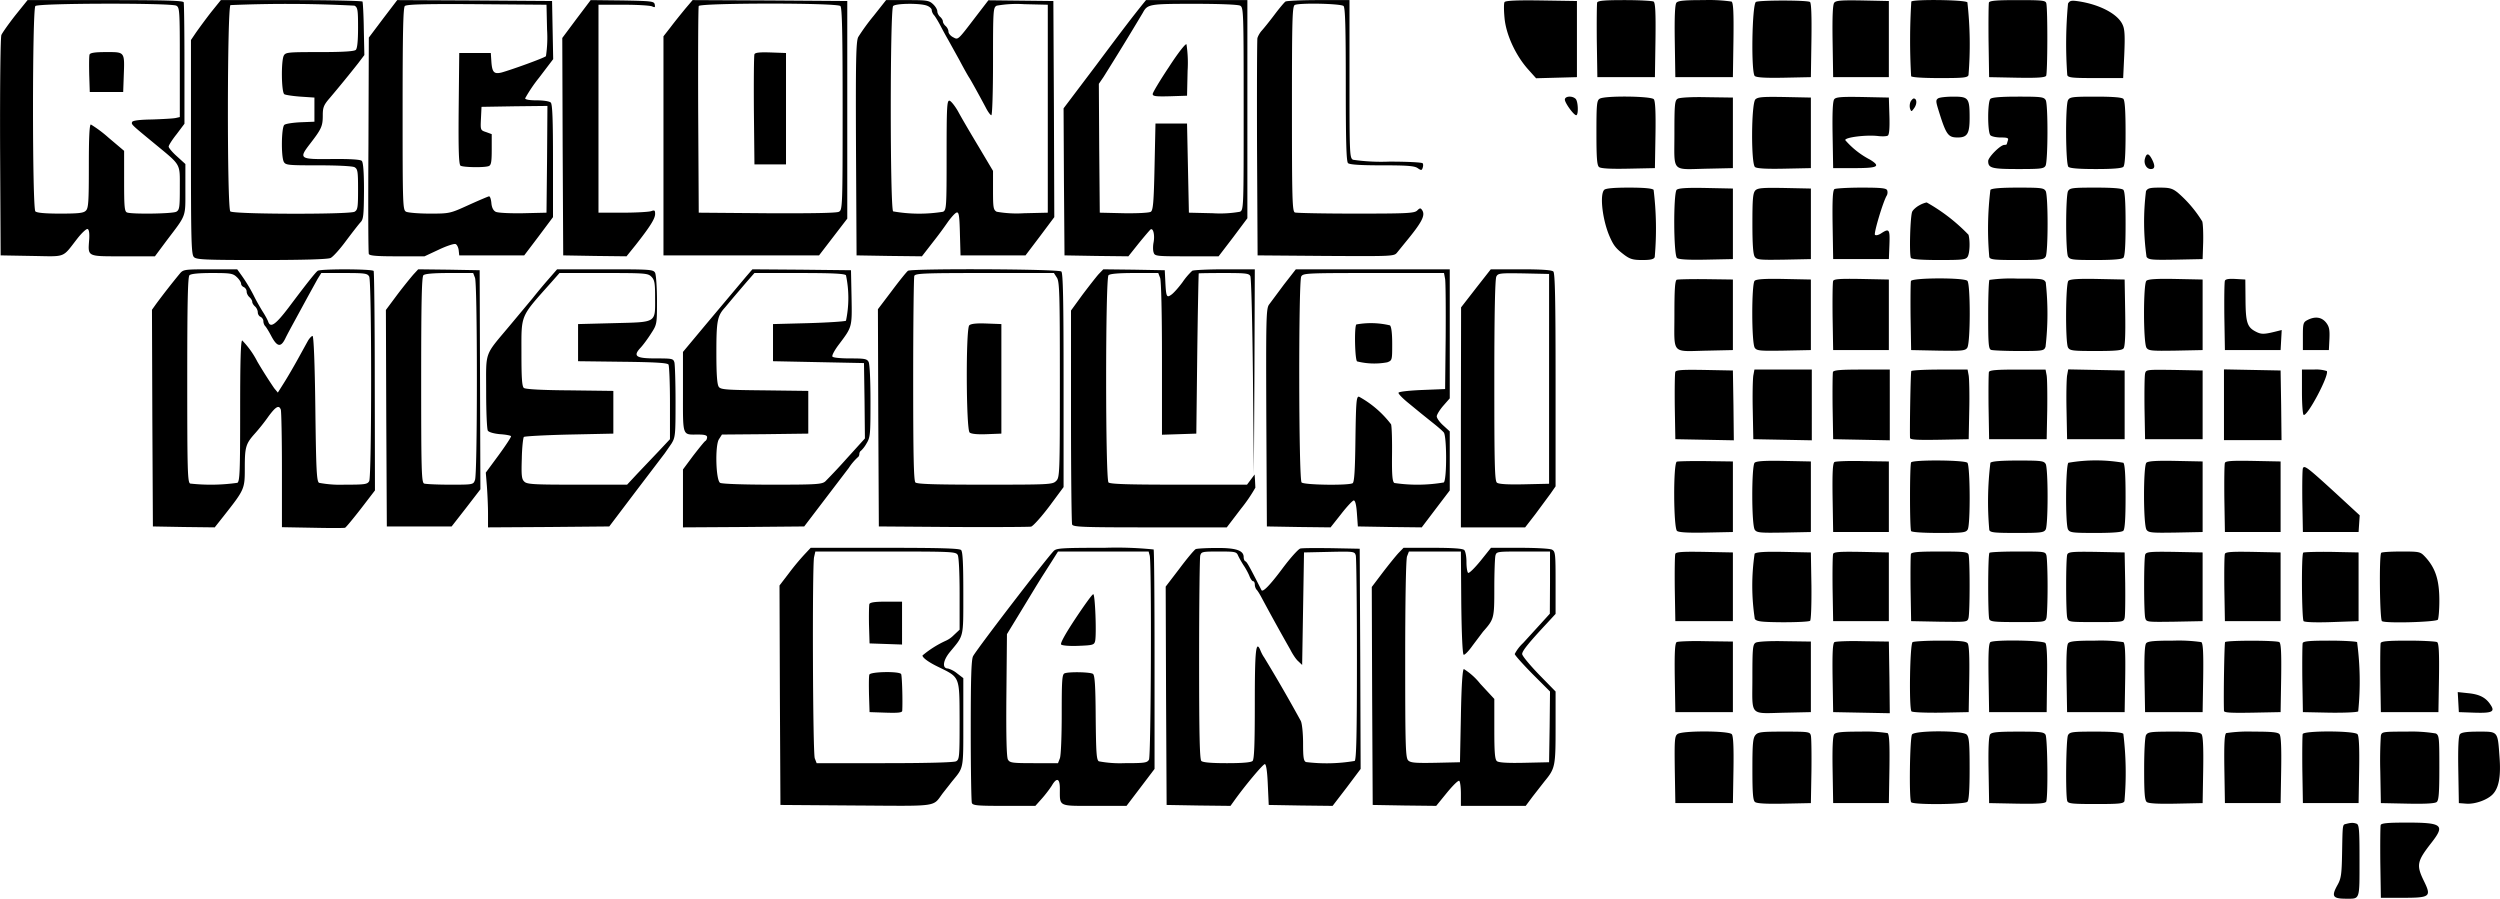 <svg xmlns="http://www.w3.org/2000/svg" version="1.0" fill="currentColor" viewBox="1.15 3.95 1346.52 484.07">
    <path d="M9.4 12.2c-3.6 4.6-7 9.4-7.5 10.6-.5 1.4-.8 26.4-.7 60.5l.3 58.2 16.7.3c19 .3 16.2 1.4 24.8-9.6 2.3-2.9 4.7-5.1 5.3-4.9.8.2 1.1 2.2.9 5.5-.7 9.6-1.5 9.2 18.2 9.2h17.2l6.4-8.6c10.7-14.1 10-12.2 10-27.5V92.3l-4.5-4.1C94 86 92 83.6 92 82.9c0-.7 1.9-3.7 4.3-6.7l4.2-5.6v-32c0-17.7-.2-32.7-.4-33.4-.2-.9-9.6-1.2-42.2-1.2H16l-6.6 8.2zM96.1 7C97.9 8 98 9.4 98 37.5V67l-2.2.5c-1.3.3-7 .6-12.7.8-7 .1-10.6.6-10.8 1.4-.5 1.3-.3 1.4 12.2 11.7C98.9 93.3 98 91.7 98 105.2c0 10.6-.2 11.8-1.9 12.8-2.1 1.1-23.8 1.4-26.5.4-1.4-.5-1.6-3-1.6-16.9V85.2l-8.4-7.1a67 67 0 0 0-9.5-7.1c-.8 0-1.1 7.3-1.1 22.4 0 19.1-.2 22.7-1.6 24-1.2 1.3-4 1.6-13.8 1.6-8.1 0-12.6-.4-13.4-1.2-1.7-1.7-1.7-108.9 0-110.6 1.6-1.6 72.9-1.7 75.9-.2z"></path>
    <path d="M49.4 33.3c-.3.8-.3 5.6-.2 10.8l.3 9.4h18l.3-8.5c.5-13.3.7-13-9.4-13-6.1 0-8.6.4-9 1.3zm65.3-22.6a344 344 0 0 0-8 10.8l-2.7 4v57.7c0 51.1.2 57.8 1.6 59.2 1.3 1.4 6 1.6 36.4 1.6 23 0 35.7-.4 37.2-1.1 1.3-.6 5-4.7 8.3-9.2 3.3-4.4 6.8-8.9 7.8-10 1.6-1.6 1.8-3.7 1.9-16.9 0-10-.4-15.4-1.2-16.2-.7-.7-5.9-1.1-16-1-17.7.2-18.1-.1-11.7-8.4 6-7.8 6.7-9.3 6.7-15.1 0-4.3.5-5.6 3.8-9.4A715 715 0 0 0 194 38.1l3.4-4.5-.3-14c-.1-7.7-.5-14.4-.7-14.8-.3-.4-17.6-.8-38.4-.8h-37.9l-5.4 6.7zM192.1 7c1.7 1 1.9 2.2 1.9 11.8 0 7.1-.4 11.2-1.2 12-.8.8-6.6 1.2-19.5 1.2-17 0-18.3.1-19.3 1.9-1.5 2.9-1.3 19.8.3 20.8.6.4 4.6 1 8.7 1.3l7.5.5v13l-7.5.3c-4.1.2-8 .8-8.7 1.4-1.6 1.3-1.8 17-.3 19.9 1 1.8 2.3 1.9 18.6 1.9 10.2 0 18.3.4 19.5 1 1.7 1 1.9 2.2 1.9 12s-.2 11-1.9 12c-2.9 1.5-65.3 1.4-66.9-.2-1.8-1.8-1.7-110.4.1-111.1a708 708 0 0 1 66.8.3zm15.3 7.1-7.6 10.1-.2 57.7c-.2 31.7-.1 58.2.2 58.8.3 1 4.3 1.3 15.2 1.3h14.8l7.7-3.6c4.2-2 8.2-3.3 9-3 .7.2 1.5 1.7 1.7 3.3l.3 2.8h35l7.8-10.3 7.7-10.3V90.7c0-22.2-.3-30.6-1.2-31.5-.7-.7-3.9-1.2-7.5-1.2-3.9 0-6.3-.4-6.3-1.1a80 80 0 0 1 7.5-11.1l7.6-10-.3-15.6-.3-15.7-41.7-.3-41.7-.2-7.7 10.1zm88.4 5.8a67 67 0 0 1-.6 14.3c-1 1-18.5 7.3-23.9 8.8-4.1 1-5.1-.1-5.5-6l-.3-4.5h-17l-.3 29.9c-.2 23.3.1 30.1 1 30.8 1.5.9 12.9 1.1 15.2.2 1.3-.5 1.6-2.3 1.6-8.9v-8.3l-3-1.1c-3.1-1-3.1-1.1-2.8-7.3l.3-6.3 17.8-.3L296 61l-.2 28.7-.3 28.8-12.8.3c-7.4.1-13.5-.2-14.6-.8-1.3-.7-2.1-2.3-2.3-4.8-.2-2-.7-3.6-1.3-3.5-.5.1-5.5 2.2-11 4.7-9.9 4.5-10.1 4.6-20.8 4.6-6 0-11.7-.5-12.8-1-1.8-1-1.9-2.7-1.9-55.3 0-41.2.3-54.6 1.2-55.5.9-.9 10.4-1.2 38.8-1l37.5.3.3 13.4zm15.8-5.7L304 24.4l.2 58.5.3 58.6 17.1.3 17 .2 5-6.2c7.7-9.8 10.4-14.1 10.4-16.6 0-2-.3-2.2-2.2-1.5-1.3.4-8.1.8-15.3.8h-13V6.5H337c7.4 0 14.3.4 15.4.9 1.5.7 1.7.5 1.4-1-.3-1.8-1.6-1.9-17.4-2.2L319.3 4l-7.7 10.2zm58.6-5.5c-2.2 2.7-5.7 7-7.8 9.8l-3.9 5v118h83.8l7.6-9.9 7.6-9.9V4.5l-41.6-.3-41.7-.2-4 4.7zm83.6-1.5c.9.9 1.2 14.6 1.2 55.5 0 52.8-.1 54.3-2 55.3-1.2.7-14.5.9-38.7.8l-36.8-.3-.3-55c-.1-30.3 0-55.6.3-56.3.6-1.7 74.5-1.8 76.3 0z"></path>
    <path d="M407.5 33.2c-.3.7-.4 14.4-.3 30.3l.3 29h17v-60l-8.3-.3c-6.1-.2-8.4.1-8.7 1zm64.1-20.6a112 112 0 0 0-8.2 11.3c-1.2 2.4-1.4 12.7-1.2 60.2l.3 57.4 17.6.3 17.6.2 5.9-7.6a208 208 0 0 0 8-10.8c1.2-1.7 2.9-3.7 3.8-4.5 2.2-1.9 2.5-.7 2.8 11.9l.3 10.5h35l7.8-10.3 7.7-10.3-.2-58.2-.3-58.2-17.5-.2-17.5-.2-6.3 8.2c-10.4 13.6-9.9 13.2-12.7 11.7-1.4-.7-2.5-2.1-2.5-3 0-1-.7-2.3-1.5-3-.8-.7-1.5-1.8-1.5-2.5s-.7-1.8-1.5-2.5-1.5-2-1.5-2.9c0-1-1-2.7-2.3-3.9-2.1-2-3.4-2.2-13.8-2.2h-11.5l-6.8 8.6zM500.4 7c1.4.5 2.6 1.6 2.6 2.4 0 .8.6 2.1 1.3 2.8.6.7 2.2 3.3 3.5 5.8a201 201 0 0 0 4.1 7.5l6.1 11c2.3 4.4 4.6 8.4 5 9 .8 1.1 5.7 10 9 16.2 1.2 2.4 2.6 4.3 3.1 4.3s.9-12.5.9-29c0-27.9.1-29 2-30a62 62 0 0 1 14.7-.8l12.8.3v112l-12.8.3a62 62 0 0 1-14.7-.8c-1.8-1-2-2.1-2-11.5V96l-7.9-13.3c-4.4-7.3-9.3-15.7-10.9-18.7-1.7-3-3.8-5.6-4.6-5.8-1.4-.3-1.6 2.8-1.6 29.2 0 28.2-.1 29.6-1.9 30.6a80.6 80.6 0 0 1-26.9-.2c-1.7-1.7-1.7-108.9 0-110.6 1.5-1.5 14.6-1.6 18.2-.2zm115.8-.3c-5.4 6.8-8.1 10.2-24.6 32.3L574 62.3l.2 39.6.3 39.6 17.2.3 17.2.2 5.5-6.9c3.1-3.8 6-7.2 6.5-7.6 1.4-.8 2.3 3 1.6 6.9-.4 1.9-.4 4.4 0 5.5.6 2 1.3 2.1 17.8 2.1h17.2l7.8-10.2 7.7-10.3V4h-54.6l-2.2 2.7zm52.9.3c1.8 1 1.9 2.7 1.9 55.5 0 53.3 0 54.5-2 55.5a62 62 0 0 1-14.7.8l-12.8-.3-.5-24-.5-24h-17l-.5 23.3c-.4 19.2-.8 23.4-2 24.2-.8.6-7.3.9-14.5.8l-13-.3-.3-34.7-.2-34.7 2.4-3.5a1723 1723 0 0 0 21.3-34.8c2.5-4.6 3.4-4.8 27.6-4.8 13.8 0 23.6.4 24.8 1z"></path>
    <path d="M630.7 40.1c-4.8 7.2-8.7 13.7-8.7 14.5 0 1.2 1.7 1.4 9.3 1.2l9.2-.3.3-13.4a67 67 0 0 0-.6-14.3c-.5-.5-4.6 4.7-9.5 12.3zm62.8-35.3c-.6.4-3.3 3.6-6 7.2s-5.8 7.4-6.8 8.5c-1 1.1-2 2.9-2.3 4-.2 1.1-.3 27.9-.2 59.5l.3 57.5 36.7.3c36.6.2 36.8.2 38.5-1.9l4.3-5.3c9.1-11 11-14.7 9.1-17.5-.8-1.2-1.2-1.2-2.6.2-1.5 1.5-5.1 1.7-33 1.7-17.2 0-32-.3-32.9-.6-1.4-.6-1.6-6.4-1.6-55.9s.2-55.3 1.6-55.9c3-1.2 24.9-.7 26.2.6.9.9 1.2 11.7 1.2 42.3 0 30.6.3 41.4 1.2 42.3.8.8 6.3 1.2 18.3 1.2 13.5 0 17.5.3 19.2 1.5 1.9 1.3 2.2 1.3 2.7-.1.3-.9.4-2 0-2.5-.3-.5-8.4-.9-18-.9a106 106 0 0 1-19.5-1c-1.8-1-1.9-2.6-1.9-43.5V4h-16.7c-9.3 0-17.3.4-17.8.8zm118 .3c-.4.6-.4 4.4 0 8.5.8 9 6 20.2 12.7 27.7l4.3 4.8 11-.3 11-.3v-41l-19.2-.3c-13.2-.2-19.4.1-19.8.9zm49.9.2c-.2.7-.3 10-.2 20.7l.3 19.5h31l.3-19.9c.2-15.3-.1-20.1-1-20.8-.7-.4-7.7-.8-15.6-.8-10.7 0-14.4.3-14.8 1.3zm42.7.1c-.8.9-1.1 7.3-.9 20.7l.3 19.4h31l.3-19.9c.2-15.3-.1-20.1-1-20.8a86 86 0 0 0-14.9-.8c-10.4 0-13.9.3-14.8 1.4zm42.8-.4c-2.1 1.4-2.7 38.1-.6 39.9 1 .8 5.8 1.1 15.8.9l14.4-.3.3-19.9C977 12 976.7 5.4 976 5c-1.7-1-27.4-1-29.1 0zm42.2.4c-.8.9-1.1 7.1-.9 20.7l.3 19.4h30v-41l-14.1-.3c-11.2-.2-14.4 0-15.3 1.2zm41.5-.6a337 337 0 0 0-.1 40.2c.4.6 6.3 1 15.5 1 12.6 0 14.9-.2 15.4-1.6a203 203 0 0 0-.6-39.2c-1.4-1.4-29.4-1.7-30.2-.4zm41.8.5c-.2.7-.3 10-.2 20.7l.3 19.5 14.9.3c11.3.2 15.1-.1 15.8-1 .8-1.3.9-35.9.1-39.1-.4-1.5-2-1.7-15.4-1.7-11.2 0-15.1.3-15.5 1.3zm42.6.6a235 235 0 0 0-.4 38.5c.5 1.4 2.8 1.6 15.4 1.6h14.7l.6-12.7c.4-9.4.3-13.4-.8-15.8-2.4-5.9-12.4-11.2-24.2-12.9-3.5-.5-4.4-.3-5.3 1.3zM844 57.6c0 1.8 4.8 8.4 6.1 8.4 1.3 0 1.1-7.4-.3-8.8-1.8-1.8-5.8-1.5-5.8.4zm18.8-.5c-1.6.9-1.8 2.9-1.8 18.3 0 13.6.3 17.6 1.4 18.5.9.8 6 1.1 15.7.9l14.4-.3.3-17.9c.2-12.3-.1-18.3-.9-19.2-1.4-1.7-26.3-2-29.1-.3zm42 0C903.2 58 903 60 903 76c0 21.3-2 19.2 18 18.8l13.5-.3v-38l-14-.2c-8.3-.2-14.7.2-15.7.8zm41.8.4c-2.2 2.3-2.4 34.6-.2 36.4.9.8 6 1.1 15.7.9l14.4-.3v-38l-14.2-.3c-11.8-.2-14.4 0-15.7 1.3zm42.5-.1c-.8.9-1.1 6.7-.9 19.2l.3 17.9h11.4c12.8 0 14.4-.9 8.4-4.6A45 45 0 0 1 995 79.4c0-1.5 11.2-2.9 17.5-2.2 2.4.3 4.8.2 5.4-.2.8-.4 1.1-4 .9-10.6l-.3-9.9-14.1-.3c-11.2-.2-14.4 0-15.3 1.2zm56-.5c-1.3.8-1.3 1.6-.2 5.3 4.4 14.4 5.4 15.8 10.7 15.8 5.2 0 6.4-2.1 6.4-10.6 0-10.7-.6-11.4-8.8-11.4-3.7 0-7.3.4-8.1.9zm28.1.3c-1.6 1.6-1.6 18 0 19.6.7.7 3.2 1.2 5.6 1.2 3.6 0 4.3.3 3.8 1.6l-.6 2c0 .2-.6.4-1.3.4-2.1 0-8.7 6.6-8.7 8.7 0 3.8 1.9 4.3 16.2 4.3 12.3 0 13.8-.2 14.7-1.8 1.3-2.5 1.4-32.8.1-35.3-1-1.7-2.3-1.9-14.8-1.9-9.4 0-14.2.4-15 1.2zm41.8.7c-1.5 2.9-1.3 34.4.2 35.9.8.8 5.6 1.2 14.8 1.2 9.2 0 14-.4 14.8-1.2.8-.8 1.2-6.3 1.2-18.3s-.4-17.5-1.2-18.3c-.8-.8-5.6-1.2-15-1.2-12.6 0-13.8.2-14.8 1.9zm-84.8.8a6 6 0 0 0-.3 3.7c.7 1.9.8 1.8 2.3-.3 1.6-2.3 1.4-5.1-.3-5.1-.4 0-1.2.8-1.7 1.7zm126.2 30.8c-.7 2.7.9 5.5 3.2 5.5 2.2 0 2.4-1.6.8-4.9-1.9-3.8-3.1-3.9-4-.6zm-291.2 16.7c-2.6 2.6-.9 16.9 3.2 25.8 2 4.4 3.2 5.9 7.7 9.3 3 2.2 4.6 2.7 9.6 2.7 4.6 0 6.2-.4 6.7-1.6a173 173 0 0 0-.6-36.2c-.8-.8-5.2-1.2-13.3-1.2-8.1 0-12.5.4-13.3 1.2zm39 0c-1.8 1.8-1.7 35.1.2 36.7.9.8 6 1.1 15.7.9l14.4-.3v-38l-14.5-.3c-10.5-.2-14.9.1-15.8 1zm42.4.3c-1.3 1.4-1.6 4.3-1.6 17.9 0 11.4.4 16.7 1.3 17.9 1.1 1.6 3 1.7 15.7 1.5l14.5-.3v-38l-14.2-.3c-11.8-.2-14.4 0-15.7 1.3zm42.6-.7c-.9.7-1.2 5.2-1 19.3l.3 18.4h30l.3-7.8c.3-8.3-.1-8.9-4.4-6.1-1.5 1-2.9 1.3-3.4.8-.7-.8 4.4-18 6.4-21.2.4-.7.5-1.9.2-2.7-.4-1.2-3.1-1.5-13.8-1.5-7.3 0-13.9.4-14.6.8zm84 .4a173 173 0 0 0-.6 36.2c.5 1.4 2.8 1.6 15 1.6 13.1 0 14.4-.2 15.4-1.9.6-1.1 1-8.7 1-17.6 0-8.9-.4-16.5-1-17.6-1-1.7-2.2-1.9-14.8-1.9-9.4 0-14.2.4-15 1.2zm41.8.7c-.6 1.1-1 8.7-1 17.6 0 8.9.4 16.5 1 17.6 1 1.7 2.2 1.9 14.8 1.9 9.4 0 14.2-.4 15-1.2.8-.8 1.2-6.3 1.2-18.3s-.4-17.5-1.2-18.3c-.8-.8-5.6-1.2-15-1.2-12.6 0-13.8.2-14.8 1.9zm42 0a135 135 0 0 0 .3 35.4c1.1 1.6 3 1.7 15.7 1.5l14.5-.3.3-9.1c.1-5-.1-10-.5-11.2a66.1 66.1 0 0 0-13.2-15.5c-2.9-2.3-4.4-2.7-9.7-2.7-5.2 0-6.5.3-7.4 1.9zm-122.2 7.7c-1.5.8-3.2 2.3-3.7 3.3-1.1 2.1-1.7 23.4-.7 25 .5.7 5.9 1.1 15.1 1.1 13.2 0 14.5-.2 15.5-1.9 1.1-2.1 1.3-8.3.4-11.7a96.9 96.9 0 0 0-22.5-17.4c-.8.1-2.6.7-4.1 1.6zM98.1 151.2a410.5 410.5 0 0 0-12.9 16.5l-2.2 3.1.2 58.4.3 58.3 16.6.3 16.7.2 4.9-6.2c11.2-14.2 11.3-14.5 11.3-25.7 0-11.4.5-13.1 5.4-18.6 2-2.2 5.3-6.3 7.3-9.2 4-5.4 5.7-6.4 6.7-3.7.3.9.6 15.5.6 32.4v30.9l16.5.3c9.1.2 16.9.2 17.5 0 .5-.2 4.3-4.8 8.5-10.2l7.6-9.9-.1-58.7c0-32.2-.3-59-.6-59.5-.6-1.1-28.4-1.2-30.1-.1-1.1.7-6.1 7-15.7 19.8-7 9.2-9.8 11.2-11 7.6-.3-.9-1.5-3.1-2.5-4.7-1.1-1.7-3.2-5.3-4.6-8a86.3 86.3 0 0 0-7.3-12.3l-2.3-3.2h-14.5c-13.7 0-14.5.1-16.3 2.2zm30.6 2c1.3 1.2 2.3 2.8 2.3 3.5 0 .8.7 1.6 1.5 1.9.8.4 1.5 1.4 1.5 2.4s.7 2.3 1.5 3c.8.7 1.5 1.8 1.5 2.5s.7 1.8 1.5 2.5 1.5 2.1 1.5 3.2c0 1 .7 2.1 1.5 2.4.8.4 1.5 1.4 1.5 2.3 0 .9.4 2.1 1 2.7.5.5 2 2.9 3.3 5.4 3.1 5.8 5.1 6.2 7.5 1.3 1-2.1 3.4-6.5 5.2-9.8l6.8-12.5 5.4-9.8 2-3.2h12.3c11.3 0 12.5.2 13.5 1.9 1.4 2.7 1.4 107.5 0 110.2-1 1.7-2.2 1.9-13.3 1.9a61 61 0 0 1-13.7-1c-1.3-.8-1.6-6.7-2-40-.3-24.9-.9-39-1.5-39.1-.5 0-1.7 1.2-2.6 2.8l-5.4 9.8c-2.1 3.8-5.4 9.5-7.3 12.5l-3.4 5.4-2-2.4a262 262 0 0 1-9-14.2 47.1 47.1 0 0 0-8.2-11.5c-.8.3-1.1 11-1.1 38.1 0 32.4-.2 37.8-1.5 38.6a102 102 0 0 1-25.4.4c-1.4-.6-1.6-6.4-1.6-55.8 0-41.6.3-55.5 1.2-56.4.8-.8 5-1.2 12.2-1.2 9.9 0 11.2.2 13.3 2.2zm95.2-1.5c-1.4 1.6-5.4 6.5-8.8 11l-6.1 8.2.2 58.3.3 58.3h34.9l7.8-10 7.7-10-.2-59-.2-59-16.5-.3-16.6-.2-2.5 2.7zm33.1 1.9c.6 1.5 1 23.1 1 54.4 0 31.3-.4 52.9-1 54.4-.9 2.6-1 2.6-13.4 2.6-6.8 0-13.1-.3-14-.6-1.4-.6-1.6-6.4-1.6-55.8 0-41.6.3-55.5 1.2-56.4.8-.8 5.4-1.2 14-1.2H256l1 2.6zm38.8 1.6a306 306 0 0 0-7.8 9.4l-12.1 14.5c-14.2 17-12.9 13.4-12.9 35.9 0 10.7.4 20.1.9 20.9.5.8 3.2 1.6 6.5 1.9 3.1.2 5.8.7 6 1.1.2.3-2.8 4.9-6.6 10.1l-7 9.5.6 7.4c.3 4.1.6 10.7.6 14.8v7.3l32.7-.2 32.6-.3 14.3-18.9 15.6-20.5 3.6-5.2c2.1-3.4 2.2-4.7 2.2-22.5 0-10.4-.3-19.9-.6-21.2-.6-2.1-1.1-2.2-10-2.2-10.8 0-12.5-1.2-8.2-5.8 1.4-1.5 3.9-4.9 5.6-7.6 3.2-4.9 3.2-5.1 3.2-17.8 0-7.1-.5-13.8-1-14.9-1-1.8-2.4-1.9-26.9-1.9h-25.9l-5.4 6.2zM352 153c1.7 1.7 2 3.3 2 11.3 0 13.8 1.1 13.1-22.2 13.7l-19.3.5v20l24 .3c17.6.2 24.1.6 24.7 1.5.4.6.8 10 .8 20.7v19.5l-6.1 6.5-11.6 12.2-5.4 5.8H312c-23.7 0-27.1-.2-28.5-1.7-1.4-1.3-1.6-3.4-1.3-12.4.1-5.9.7-11.1 1.1-11.6.5-.4 11.5-1 24.5-1.3l23.7-.5v-23l-23.4-.3c-15.2-.1-23.9-.6-24.8-1.3-1-.9-1.3-5.3-1.3-18.9 0-21-.9-18.9 16-37.9l4.5-5.1h23.7c22.5 0 23.9.1 25.8 2zm51.2-.3L381.1 179 369 193.5v21.6c0 24.4-.5 22.9 8.1 22.9 3.6 0 4.9.4 4.9 1.4 0 .8-.4 1.8-1 2.1-.5.3-3.4 3.9-6.5 7.9l-5.5 7.4V288l32.7-.2 32.6-.3 9.9-13 14.1-18.5a30 30 0 0 1 4.9-5.8c.4-.2.8-1 .8-1.7s.4-1.5.8-1.7a16 16 0 0 0 3-3.9c2.1-3.4 2.2-4.8 2.2-22.8 0-11.4-.4-20-1-21.2-.9-1.7-2.2-1.9-10-1.9-5.1 0-9.2-.4-9.5-1-.4-.6 1.3-3.7 3.7-6.8 6.9-9.2 6.9-9 6.6-25.1l-.3-14.6-26.5-.3-26.6-.2-3.2 3.7zm53.6-.5a59.5 59.5 0 0 1 0 24.5c-.7.4-9.8 1-20.3 1.3l-19 .5v20l24.5.5 24.5.5.3 20.3.2 20.3-9.7 10.7a319.2 319.2 0 0 1-11.6 12.4c-1.8 1.6-4.7 1.8-28.6 1.8-15 0-27.3-.4-28.1-1-2.3-1.4-2.8-20.2-.6-23.5l1.6-2.5 23.3-.2 23.2-.3v-23l-23.5-.3c-20.7-.2-23.7-.4-24.7-1.9-.9-1.2-1.3-6.6-1.3-18.3 0-17.3.5-19.9 4.7-24.5l4.6-5.5 7-8.2 4.2-4.8h24.1c17.3 0 24.3.3 25.2 1.2zm33.4-2.4c-.7.5-4.6 5.3-8.7 10.8l-7.5 9.9.2 58.5.3 58.5 40 .3c22 .1 40.9 0 42-.2 1.1-.3 5.5-5.2 9.8-10.9l7.7-10.4v-57.5c0-43.3-.3-57.7-1.2-58.6-1.4-1.4-80.4-1.7-82.6-.4zm80.2 3.7c1.4 2.2 1.6 8.3 1.6 55 0 51.2-.1 52.6-2 54.5-1.9 1.9-3.3 2-38.3 2-26.9 0-36.6-.3-37.5-1.2-.9-.9-1.2-14.6-1.2-55.4 0-29.8.3-54.9.6-55.8.5-1.4 4.8-1.6 37.9-1.6h37.3l1.6 2.5z"></path>
    <path d="M523.2 179.2c-1.9 1.9-1.7 56.1.2 57.7.9.8 4.3 1.1 9.3.9l7.8-.3v-59l-8-.3c-5.4-.2-8.4.1-9.3 1zm69.6-27.5c-1.4 1.6-5.3 6.6-8.7 11.1l-6.1 8.4V228c0 31.3.3 57.5.6 58.4.5 1.4 5.2 1.6 42 1.6h41.3l7.7-10.1a83.2 83.2 0 0 0 7.7-11.3l-.2-4.1-.2-3-2 2.7-2.1 2.8h-36.7c-27.2 0-37-.3-37.9-1.2-1.7-1.7-1.7-109.9 0-111.6.8-.8 5.4-1.2 14-1.2H625l1 2.6c.6 1.5 1 19.3 1 43.5v41l9.3-.3 9.2-.3.5-43c.3-23.7.7-43.1.8-43.3.1-.1 6.2-.2 13.6-.2 11.8 0 13.5.2 14.2 1.7.5 1 1.1 25.4 1.4 54.3l.5 52.5.3-55.3.2-55.2h-16.2c-9 0-16.9.4-17.5.8a36 36 0 0 0-5.2 6.1c-2.2 3-4.9 6-6.1 6.8-2.5 1.8-2.8 1.1-3.2-7.2l-.3-6-16.5-.3-16.6-.2-2.6 2.7zm99.9 5.5-8.1 10.9c-1.5 2.3-1.6 8-1.4 61l.3 58.4 17.2.3 17.1.2 5.7-7.2c3.1-4 6.2-7.3 6.8-7.3.8 0 1.4 2.5 1.7 7l.5 7 17.2.3 17.2.2 7.5-9.9 7.6-10v-31.8l-3.5-3.2c-1.9-1.7-3.5-3.9-3.5-4.9 0-.9 1.6-3.5 3.5-5.7l3.5-4V149h-82.9l-6.4 8.2zm86.8-3c.3 1.8.4 15.9.3 31.3l-.3 28-12.4.5c-7 .3-12.6.9-12.7 1.5-.2.5 2.2 3 5.3 5.5l6.7 5.5 6.1 4.9c2.8 2.2 5.6 4.6 6.3 5.5 1.6 2 1.7 25.2 0 26.9a84.5 84.5 0 0 1-26.6.3c-1.1-.6-1.4-4.1-1.3-14.9.1-7.8-.1-15.3-.5-16.7a55 55 0 0 0-17.3-14.9c-1.4-.1-1.6 2.6-1.9 22.9-.2 16.8-.6 23.1-1.5 23.7-2 1.3-26.1 1-27.5-.4-1.6-1.6-1.7-107.9-.2-110.9 1-1.8 2.5-1.9 39-1.9h37.9l.6 3.2z"></path>
    <path d="M731.7 178.7c-1.2 1.1-.8 19.1.4 19.9a38 38 0 0 0 16.2.5c2.7-1 2.7-1.2 2.7-9.9 0-5.5-.4-9.2-1.2-10a44.2 44.2 0 0 0-18.1-.5zm64.4-19.5-8 10.3-.1 59.2V288h34.6l5.5-7.1 8.2-11.1 2.7-3.9v-57.2c0-43.2-.3-57.6-1.2-58.5-.8-.8-6.1-1.2-17.5-1.2h-16.2l-8 10.2zm39.4 48.8v56.5l-13.4.3c-9 .2-13.8-.1-14.7-.9-1.2-.9-1.4-10.3-1.4-55.1 0-35.8.4-54.6 1.1-55.9.9-1.8 2-1.9 14.7-1.7l13.7.3V208zm68.8-53.4c-1 .4-1.3 5.2-1.3 19 0 21.7-2 19.6 18 19.2l13.5-.3v-38l-14.5-.2c-8-.1-15.1.1-15.7.3zm41.9.6c-1.7 1.7-1.7 33.7.1 36.1 1.1 1.6 3 1.7 15.7 1.5l14.5-.3v-38l-14.5-.3c-10.5-.2-14.9.1-15.8 1zm42.3.1c-.3.7-.4 9.4-.3 19.2l.3 18h30v-38l-14.8-.3c-11.4-.2-14.9 0-15.2 1.1zm41.9 0c-.2.7-.3 9.4-.2 19.2l.3 18 14.5.3c12.7.2 14.6.1 15.7-1.5 1.8-2.3 1.8-34.4.1-36.1-1.8-1.8-29.7-1.7-30.4.1zm42.3-.6c-.4.3-.7 8.8-.7 18.9 0 15.7.2 18.3 1.6 18.8.9.3 7.6.6 15 .6 13 0 13.5-.1 14.3-2.3a155 155 0 0 0 .1-34.7c-1-1.9-2.1-2-15.4-2a85 85 0 0 0-14.9.7zm42.5.5c-1.5 1.5-1.7 33-.2 35.9 1 1.7 2.3 1.9 14.9 1.9 10.6 0 14.1-.3 15-1.4.8-.9 1.1-6.9.9-19.2l-.3-17.9-14.5-.3c-10.5-.2-14.9.1-15.8 1zm42 0c-1.7 1.7-1.7 33.7.1 36.1 1.1 1.6 3 1.7 15.7 1.5l14.5-.3v-38l-14.5-.3c-10.5-.2-14.9.1-15.8 1zm42.3 0c-.3.8-.4 9.5-.3 19.3l.3 18h30l.3-5.4.3-5.4-2.8.7c-6.7 1.7-8.2 1.7-11.1.2-4.7-2.4-5.5-4.9-5.6-17.1l-.1-11-5.3-.3c-3.7-.2-5.4.1-5.7 1zm44.5 21.1c-2.3 1.2-2.5 1.8-2.5 8.7v7.5h14l.3-6.1c.2-4.9-.1-6.5-1.8-8.7-2.4-3-5.9-3.5-10-1.4zm-340.5 28c-.3.7-.4 9.1-.3 18.7l.3 17.5 15.8.3 15.7.3-.2-18.8-.3-18.8-15.3-.3c-11.8-.2-15.4 0-15.7 1.1zm42 1.9c-.3 1.8-.5 10.3-.3 18.8l.3 15.5 15.8.3 15.7.3V203h-30.9l-.6 3.2zm42.9-1.9c-.2.7-.3 9.1-.2 18.7l.3 17.5 15.3.3 15.2.3V203h-15c-11.4 0-15.2.3-15.6 1.3zm42.2-.5c-.4.6-.9 30.5-.7 36 .1 1 3.6 1.2 15.9 1l15.7-.3.3-15.5c.2-8.5 0-17-.3-18.8l-.6-3.2H1046c-8.2 0-15.1.4-15.4.8zm41.8.5c-.2.7-.3 9.1-.2 18.7l.3 17.5h31l.3-15.5c.1-8.5 0-17-.3-18.8l-.6-3.2h-15c-11.3 0-15.1.3-15.5 1.3zm42.1 1.9c-.3 1.8-.5 10.3-.3 18.8l.3 15.5h31v-37l-15.2-.3-15.2-.3-.6 3.3zm42-1c-.3 1.3-.4 9.7-.3 18.8l.3 16.5h31v-37l-15.2-.3c-15.1-.2-15.3-.2-15.8 2zM1199 222v19h31l-.2-18.8-.3-18.7-15.2-.3-15.3-.3V222zm42-7.1c0 6.6.4 12.2.9 12.5 1.9 1.2 13.9-21.4 12.5-23.6a19 19 0 0 0-7-.8h-6.4v11.9zm-336.7 37.7c-2 .8-1.8 35.7.1 37.3.9.8 6 1.1 15.7.9l14.4-.3v-38l-14.5-.2c-8-.1-15.1.1-15.7.3zm41.9.6c-1.7 1.7-1.7 33.7.1 36.1 1.1 1.6 3 1.7 15.7 1.5l14.5-.3v-38l-14.5-.3c-10.5-.2-14.9.1-15.8 1zm43-.4c-.9.7-1.2 5.2-1 19.3l.3 18.4h30v-38l-14-.2c-7.7-.2-14.6.1-15.3.5zm41.3.2c-.8 1.3-.8 35.7 0 37 .4.6 6.7 1 15 1 13.2 0 14.5-.2 15.5-1.9 1.5-2.9 1.3-34.4-.2-35.9s-29.4-1.7-30.3-.2zm42.7.2a173 173 0 0 0-.6 36.2c.5 1.4 2.8 1.6 15 1.6 13.1 0 14.4-.2 15.4-1.9.6-1.1 1-8.7 1-17.6 0-8.9-.4-16.5-1-17.6-1-1.7-2.2-1.9-14.8-1.9-9.4 0-14.2.4-15 1.2zm42 0c-1.5 1.5-1.7 33-.2 35.9 1 1.7 2.2 1.9 14.8 1.9 9.4 0 14.2-.4 15-1.2.8-.8 1.2-6.3 1.2-18.3s-.4-17.5-1.2-18.3a86.5 86.5 0 0 0-29.6 0zm42 0c-1.7 1.7-1.7 33.7.1 36.1 1.1 1.6 3 1.7 15.7 1.5l14.5-.3v-38l-14.5-.3c-10.5-.2-14.9.1-15.8 1zm42.3.1c-.3.7-.4 9.4-.3 19.2l.3 18h30v-38l-14.8-.3c-11.4-.2-14.9 0-15.2 1.1zm42 2.9c-.3.8-.4 8.8-.3 17.8l.3 16.5h30l.3-4.5.3-4.5-12.8-11.8c-15.3-14-17.1-15.4-17.8-13.5zm-806.8 46.1a133 133 0 0 0-8.5 10.2l-5.2 6.8.2 59.1.3 59.1 40.7.3c45.4.3 41.1.9 46.8-6.7l5.1-6.5c6.2-7.5 5.9-6.1 5.9-31.7v-23.7l-3.4-2.6a13.7 13.7 0 0 0-4.9-2.6c-3.2 0-2.7-4.3 1.1-8.9 7.6-9.2 7.2-7.3 7.2-31.6 0-15.9-.3-22.4-1.2-23.3-.9-.9-11.4-1.2-41.1-1.2h-39.9l-3.1 3.3zm82.3.6c.6 1.2 1 9.8 1 21.1v19.1l-3.2 3a14 14 0 0 1-4.1 2.9 55 55 0 0 0-12.7 8c0 1.2 3.3 3.6 8 5.9 12.4 6.1 11.9 4.8 12 29.3 0 19.5-.1 20.8-1.9 21.8-1.3.6-15.2 1-38.6 1H441l-1-2.6c-1.1-2.8-1.4-103-.4-108.3l.7-3.1h37.8c36.4 0 37.9.1 38.9 1.9z"></path>
    <path d="M469.4 329.3c-.2.7-.3 5.8-.2 11.3l.3 9.9 8.8.3 8.7.3V328h-8.5c-6.2 0-8.7.4-9.1 1.3zm0 38c-.3.8-.3 5.6-.2 10.8l.3 9.4 8.8.3c6.5.2 8.7 0 8.8-1 .3-5.4-.1-19-.6-19.8-1-1.6-16.5-1.3-17.1.3zm99.3-66.6c-4.7 5-40.8 52-43.4 56.6-1 1.6-1.3 11.8-1.3 39.9 0 20.7.3 38.3.6 39.2.5 1.4 3 1.6 17.4 1.6h16.8l3.4-3.8c1.9-2.1 4.3-5.3 5.4-7 2.7-4.7 4.4-4.1 4.4 1.5 0 9.9-1.1 9.3 18.6 9.3h17.3l7.6-10 7.5-9.9v-58.6c0-32.3-.2-59.1-.5-59.6a196 196 0 0 0-26.4-.9c-23.2 0-25.9.2-27.4 1.7zm51.7 2.5c1.1 4.1.7 107.8-.4 109.9-1 1.7-2.2 1.9-13.3 1.9a61 61 0 0 1-13.7-1c-1.3-.8-1.5-4.7-1.7-23.6-.1-17.4-.5-22.9-1.5-23.5-1.5-1-12.9-1.2-15.2-.3-1.4.5-1.6 3.4-1.6 21.9 0 11.8-.4 22.5-1 23.9l-1 2.6h-12.9c-12 0-13.1-.2-14.1-2-.7-1.4-1-12.8-.8-34.8l.3-32.7 7.5-12.3 8.5-14 2.6-4.2 5.3-8.3 3.6-5.7h48.8l.6 2.2z"></path>
    <path d="M580.4 337.1c-5.5 8.3-8.3 13.4-7.7 14 .6.6 4.8.9 9.4.7 7.7-.3 8.4-.5 8.9-2.6.8-3.6 0-25.2-1-25.2-.6 0-4.8 5.9-9.6 13.1zm64.8-37.4c-.7.3-4.6 4.9-8.7 10.4l-7.5 9.8.2 58.8.3 58.8 17.2.3 17.2.2 1.8-2.5c5.9-8.3 15.7-20 16.7-20 .7 0 1.3 3.7 1.6 11l.5 11 17.2.3 17.2.2 7.6-9.9 7.5-10-.2-59.3-.3-59.3-15-.3c-8.2-.1-15.9-.1-17 .2-1.1.3-5.5 5.2-9.8 11-6.5 8.7-10.4 12.7-11.1 11.4-6.9-13.6-7.9-15.3-8.8-15.6-.4-.2-.8-1.2-.8-2.2 0-3.6-4.2-5-14.7-4.9-5.4 0-10.4.3-11.1.6zm22.8 3.5c.6 1.3 1.9 3.6 3 5.3 1.1 1.6 2.5 4.2 3.1 5.7.6 1.6 1.5 2.8 2 2.8s.9.8.9 1.8.5 2.3 1 2.8c.6.6 1.8 2.6 2.8 4.5a1247 1247 0 0 0 15.3 27.7c1.2 2.4 3.1 5.3 4.3 6.3l2.1 2 .5-30.3.5-30.3 13.6-.3c13.5-.3 13.7-.2 14.3 2 .3 1.3.6 26.4.6 55.8 0 40.4-.3 53.9-1.2 54.8a90.5 90.5 0 0 1-26.2.6c-1.3-.5-1.6-2.4-1.6-10 0-5.2-.5-10.5-1.2-12.1A852.7 852.7 0 0 0 682 358c-.6-.8-1.5-2.5-2-3.8-2.4-5.7-3-.3-3 28.7 0 21.8-.3 30-1.2 30.9-.8.8-5.3 1.2-13.8 1.2s-13-.4-13.8-1.2c-.9-.9-1.2-14.4-1.2-54.8 0-29.4.3-54.5.6-55.8.6-2.1 1.1-2.2 10-2.2 8.8 0 9.5.1 10.4 2.2zm86.5-1.5c-1.5 1.6-5.3 6.3-8.6 10.6l-5.9 7.8.2 58.7.3 58.7 17.1.3 17.1.2 5.7-7c3.2-3.9 6.1-6.8 6.7-6.5.5.4.9 3.5.9 7.1v6.4h34.9l3.8-5.1 6.4-8.2c5.7-6.9 5.9-8.1 5.9-28.9v-19.4l-9-9.2c-4.9-5.1-9-10-9-11 0-1.7 3.7-6.2 13.3-16.5l4.7-5.1v-16.7c0-15.6-.1-16.9-1.9-17.9-1.1-.6-8.7-1-17.4-1h-15.5l-5.6 7c-3.2 3.9-6.1 6.8-6.7 6.5-.5-.4-.9-3-.9-5.9 0-2.8-.5-5.7-1.2-6.4-.8-.8-6-1.2-17-1.2h-15.7l-2.6 2.7zm33.7 27c.2 17.3.7 27.7 1.3 27.9.6.2 2.8-2.1 4.9-5.1l5.5-7.3c6-6.8 6.1-7.1 6.1-23.4 0-8.4.3-16.3.6-17.6.6-2.2.9-2.2 15-2.2H836v16.7l-.1 16.8-5 5.5-9.4 10.3a21.5 21.5 0 0 0-4.5 5.9c0 .6 4.3 5.4 9.5 10.7l9.5 9.5-.2 19.1-.3 19-13.4.3c-9 .2-13.8-.1-14.7-.9-1.1-.9-1.4-4.7-1.4-17.3v-16.2l-7.6-8.2a34.7 34.7 0 0 0-8.8-7.9c-.7.2-1.3 8.3-1.6 25.3l-.5 24.9-13.2.3c-10.9.2-13.4 0-14.7-1.3-1.4-1.5-1.6-7.4-1.6-54.5 0-31.9.4-53.9 1-55.4l1-2.6h28l.2 27.7zm115.3-26.4c-.3.7-.4 9.1-.3 18.7l.3 17.5h31v-37l-15.3-.3c-11.8-.2-15.4 0-15.7 1.1zm42.7-.1a118 118 0 0 0 .1 35.1c1 1.4 3.4 1.7 15 1.8 7.7 0 14.3-.3 14.8-.8s.8-8.8.7-18.9l-.3-17.9-14.5-.3c-10.5-.2-14.9.1-15.8 1zm42.3.1c-.3.7-.4 9.1-.3 18.7l.3 17.5h30v-37l-14.8-.3c-11.4-.2-14.9 0-15.2 1.1zm41.9 0c-.2.7-.3 9.1-.2 18.7l.3 17.5 15.1.3c15 .2 15.2.2 15.8-2 .8-3 .8-32.2 0-34.2-.5-1.4-2.9-1.6-15.5-1.6-11.3 0-15.1.3-15.5 1.3zm42.3-.6c-.9.8-.9 33.6-.1 35.7.5 1.4 2.8 1.6 15.4 1.6 14.5 0 14.8 0 15.4-2.3.3-1.2.6-8.7.6-16.7s-.3-15.5-.6-16.8c-.6-2.2-.9-2.2-15.3-2.2-8.1 0-15.1.3-15.4.7zm41.9.9c-.8 2-.8 31.2 0 34.1.6 2.3.9 2.3 15.5 2.3s14.9 0 15.4-2.3c.3-1.2.4-9.6.3-18.7l-.3-16.5-15.1-.3c-13.2-.2-15.2 0-15.8 1.4zm42 0c-.8 2-.8 31.2 0 34.2.6 2.2.8 2.2 15.8 2l15.1-.3v-37l-15.1-.3c-13.2-.2-15.2 0-15.8 1.4zm42.9-.3c-.3.7-.4 9.1-.3 18.7l.3 17.5h30v-37l-14.8-.3c-11.4-.2-14.9 0-15.2 1.1zm42.2-.7c-1.1 1.1-.8 35.9.2 36.9.6.6 6.9.8 15.3.5l14.3-.5v-37l-14.6-.3c-8-.1-14.8.1-15.2.4zm42 .1c-1.2 1.1-.8 36.1.4 36.8 1.9 1.3 29.3.5 30.1-.8.4-.7.8-5.3.8-10.2 0-11.3-2.1-17.7-7.8-23.8-2.5-2.6-2.9-2.7-12.7-2.7-5.6 0-10.5.3-10.8.7zm-379.5 48.1c-.9.7-1.2 5.2-1 19.3l.3 18.4h31v-38l-14.5-.2c-8-.2-15.1.1-15.8.5zm42.6.3c-1.6.9-1.8 2.9-1.8 18.9 0 21.3-2 19.2 18 18.8l13.5-.3v-38l-14-.2c-8.3-.2-14.7.2-15.7.8zm42.4-.3c-.9.7-1.2 5.2-1 19.3l.3 18.4 15.3.3 15.2.3-.2-19.3-.3-19.3-14-.2c-7.7-.2-14.6.1-15.3.5zm42.1 0c-1.5.9-2 35.9-.6 37.3.5.5 7.3.8 15.9.7l14.9-.3.3-17.9c.2-12.3-.1-18.3-.9-19.2-.9-1.1-4.4-1.4-14.8-1.4-7.5 0-14.1.4-14.8.8zm41.9 0c-.9.7-1.2 5.2-1 19.3l.3 18.4h31l.2-17.9c.2-11.8-.1-18.4-.9-19.3-1.2-1.5-27.3-1.9-29.6-.5zm41.9.6c-.8.9-1.1 6.9-.9 19.2l.3 17.9h31l.3-18.4c.2-14.1-.1-18.6-1-19.3a86 86 0 0 0-14.9-.8c-10.4 0-13.9.3-14.8 1.4zm42 0c-.8.9-1.1 6.9-.9 19.2l.3 17.9h31l.3-18.4c.2-14.1-.1-18.6-1-19.3a86 86 0 0 0-14.9-.8c-10.4 0-13.9.3-14.8 1.4zm42.5-.6c-.4.7-.9 29.4-.6 37 0 1 3.4 1.2 15.3 1l15.2-.3.3-18.4c.2-14.1-.1-18.6-1-19.3-1.7-1-28.5-1-29.2 0zm41.8.5c-.2.7-.3 9.4-.2 19.2l.3 18 14.4.3c8 .1 14.9-.2 15.4-.7a160 160 0 0 0-.6-37.3c-.7-.4-7.4-.8-15-.8-10.3 0-13.9.3-14.3 1.3zm42 0c-.2.7-.3 9.4-.2 19.2l.3 18h31l.3-18.4c.2-14.1-.1-18.6-1-19.3-.7-.4-7.7-.8-15.6-.8-10.7 0-14.4.3-14.8 1.3zm41.8 31.8.3 5.4 8.4.3c9.5.3 11.2-.5 8.7-4.2-2.5-3.9-5.9-5.7-12.1-6.3l-5.6-.6.3 5.4zm-420.5 17.2c-1.6 1.1-1.7 3.2-1.5 19.2l.3 18h31l.3-17.9c.2-12.3-.1-18.3-.9-19.2-1.6-1.9-26.7-2-29.2-.1zm42 .5c-1.4 1.6-1.7 4.4-1.7 18.4 0 12.9.3 16.8 1.4 17.7.9.8 6 1.1 15.7.9l14.4-.3.3-17c.1-9.4 0-18-.3-19.3-.5-2.1-.9-2.2-14.4-2.2-12.1 0-14 .2-15.4 1.8zm42.4-.4c-.8.9-1.1 6.9-.9 19.2l.3 17.9h30l.3-18.4c.2-14.1-.1-18.6-1-19.3a81 81 0 0 0-14.4-.8c-10 0-13.4.3-14.3 1.4zm41.9.1c-1.2 1.5-1.7 34.6-.5 36.5.9 1.5 28.8 1.3 30.3-.2.8-.8 1.2-6.3 1.2-17.9 0-13.9-.3-17-1.6-18.3-2.2-2.3-27.5-2.3-29.4-.1zm42.1-.1c-.8.9-1.1 6.9-.9 19.2l.3 17.9 14.9.3c11.3.2 15.1-.1 15.8-1 1.1-1.8.8-33.9-.3-36.1-.9-1.5-2.7-1.7-14.8-1.7-10.6 0-14.1.3-15 1.4zm41.9.5c-1.1 2.1-1.4 32.8-.4 35.5.5 1.4 2.8 1.6 15.4 1.6 12.6 0 14.9-.2 15.4-1.6a173 173 0 0 0-.6-36.2c-.8-.8-5.6-1.2-15-1.2-12.6 0-13.8.2-14.8 1.9zm42 0c-.6 1.1-1 9-1 18.4 0 12.8.3 16.7 1.4 17.6.9.8 6 1.1 15.7.9l14.4-.3.3-17.9c.2-12.3-.1-18.3-.9-19.2-.9-1.1-4.4-1.4-15-1.4-12.6 0-13.9.2-14.9 1.9zm43.2-1.1c-.9.7-1.2 5.2-1 19.3l.3 18.4h30l.3-17.9c.2-12.3-.1-18.3-.9-19.2-.9-1.1-4.3-1.4-14.3-1.4a81 81 0 0 0-14.4.8zm41.2.5c-.2.7-.3 9.4-.2 19.2l.3 18h30l.3-17.9c.2-12.3-.1-18.3-.9-19.2-1.6-1.9-28.7-2-29.5-.1zm42.1.9a213 213 0 0 0-.3 19.3l.3 17 14.4.3c9.7.2 14.8-.1 15.7-.9 1.1-.9 1.4-4.9 1.4-18.5 0-16.1-.1-17.4-1.9-18.4a81 81 0 0 0-15.5-1c-13.2 0-13.6.1-14.1 2.2zm42.6-.8c-.8.9-1.1 6.9-.9 19.2l.3 17.9 3.9.3c4.7.4 11.5-2 14.4-5.1 3.3-3.5 4.4-9.8 3.6-20.1-1-14-.7-13.6-11.3-13.6-6.3 0-9.2.4-10 1.4zm-61.3 48.3c-2 .5-1.9-.3-2.2 16.3-.2 10.7-.5 13.1-2.4 16.5-3.5 6.3-2.7 7.5 4.8 7.5 7.3 0 7 .9 7-20.5 0-16.7-.2-19.4-1.6-19.9-1.7-.6-2.9-.6-5.6.1zm18.6.6c-.2.7-.3 9.8-.2 20.2l.3 19h11.9c14.7 0 15.4-.6 11.3-9-4.2-8.6-3.8-10.6 4-20.6 7.5-9.6 6-10.9-13.2-10.9-10.1 0-13.7.3-14.1 1.3z"></path>
</svg>